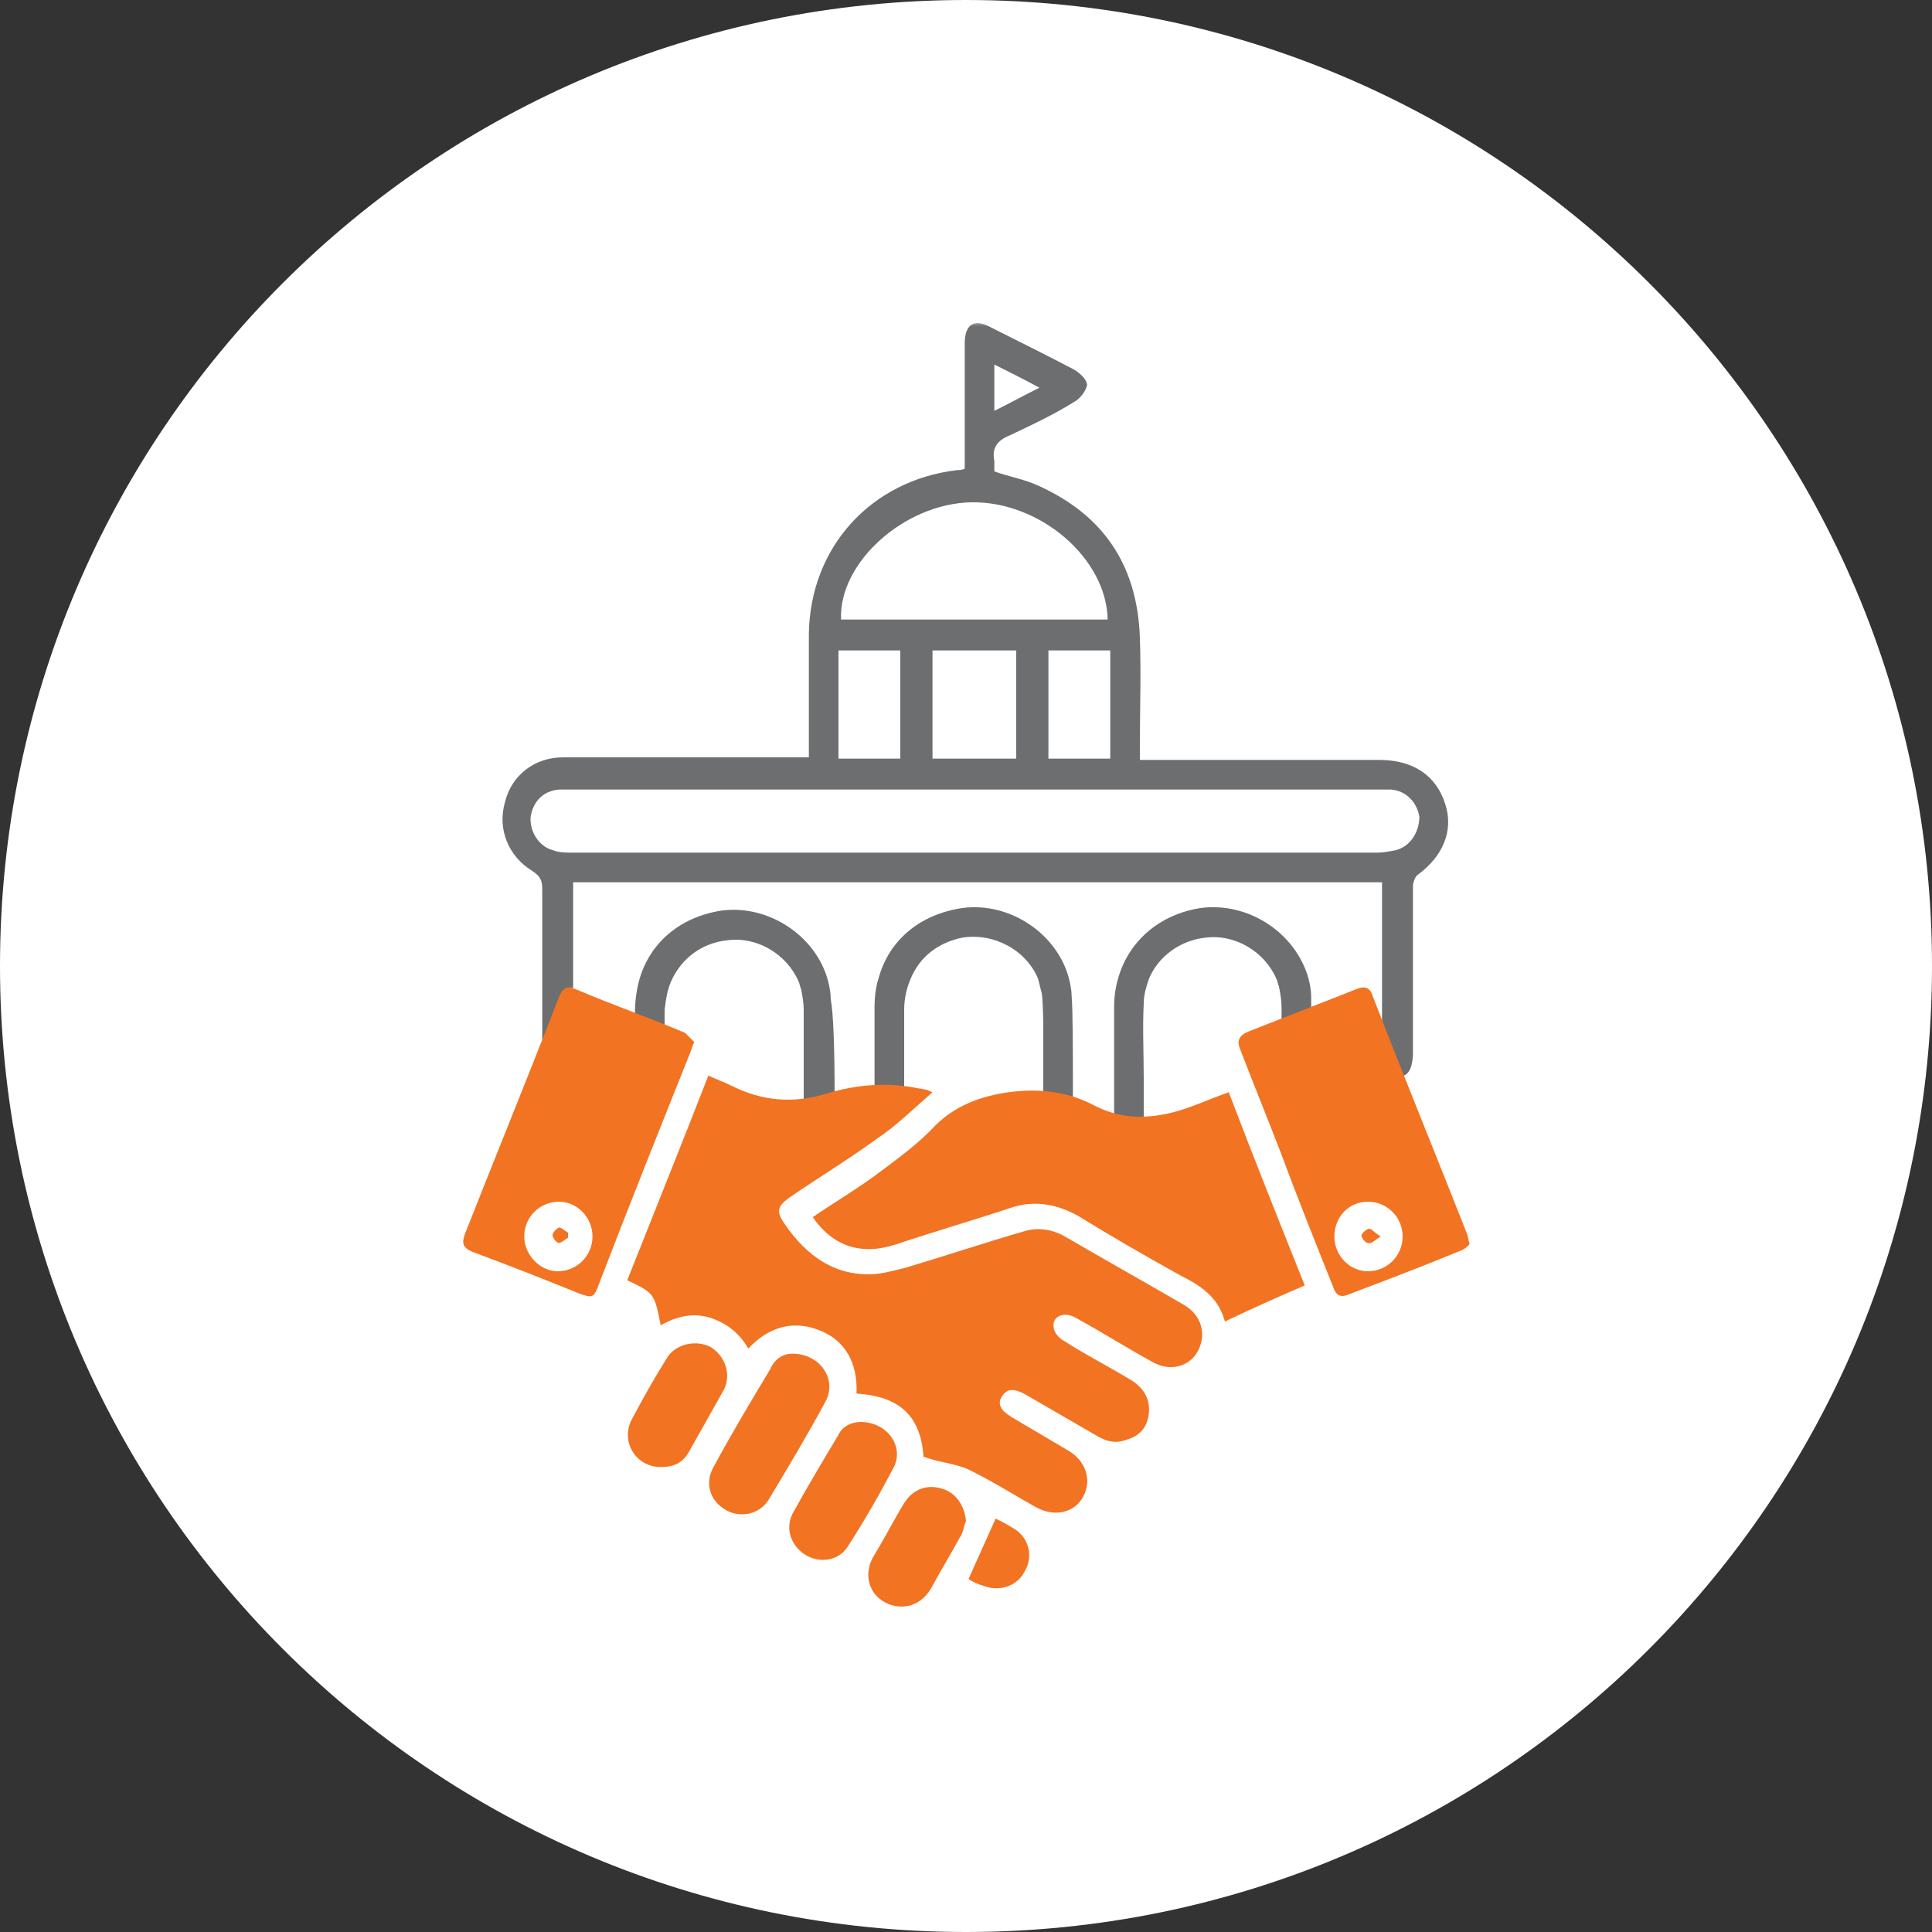 <?xml version="1.0" encoding="UTF-8"?>
<svg xmlns="http://www.w3.org/2000/svg" width="500" height="500" viewBox="0 0 500 500" fill="none">
  <rect x="0" y="0" width="500" height="500" fill="#333333" stroke="none"/>
  <path d="M250 500C388.071 500 500 388.071 500 250C500 111.929 388.071 0 250 0C111.929 0 0 111.929 0 250C0 388.071 111.929 500 250 500Z" fill="white"></path>
  <mask id="mask0_611_508" style="mask-type:luminance" maskUnits="userSpaceOnUse" x="83" y="83" width="334" height="334">
    <path d="M416.667 83.333H83.334V416.667H416.667V83.333Z" fill="white"></path>
  </mask>
  <g mask="url(#mask0_611_508)">
    <path d="M215.999 283.333C215.333 283.333 214.666 283.667 213.999 284C211.999 284.667 209.999 285 207.999 285.333C207.999 274 207.999 265 207.999 261.333C207.999 259.667 207.666 257.667 207.333 256C206.999 255.333 206.999 254.667 206.666 254C203.666 247 195.999 242.333 188.332 243.333C181.666 244 176.332 248 173.666 254C172.666 256.333 172.332 258.667 171.999 261.333C171.999 262.667 171.999 264.667 171.999 266.333C169.332 265.333 166.999 264.333 164.333 263.333C164.333 262.667 164.333 262.333 164.333 262C164.333 259.333 164.666 256.667 165.332 254C167.999 244 175.999 237.333 186.666 235.667C198.999 234 211.333 242.333 214.333 254C214.666 255.333 214.999 257 214.999 258.667C215.666 262 215.999 271.333 215.999 283.333Z" fill="#6D6E70"></path>
    <path d="M373.999 208C371.666 200.667 365.666 196.667 356.999 196.667H294.999V192.667C294.999 183.334 295.333 174.334 294.999 165C294.333 146.334 285.666 133.334 268.666 125.667C264.999 124 260.999 123.334 257.333 122C257.333 121.334 257.333 120.334 257.333 119.334C256.666 116 257.999 114 261.332 112.667C266.999 110 272.666 107.334 277.999 104C279.332 103.334 280.999 101.334 281.332 99.667C281.332 98.334 279.666 96.667 277.999 95.667C270.999 92 263.666 88.334 256.332 84.667C251.999 82.334 249.666 84 249.666 89C249.666 95.334 249.666 102 249.666 108.334V121.334C248.666 121.667 248.333 121.667 247.666 121.667C225.333 124.334 209.666 141.667 209.333 164C209.333 173.334 209.333 183 209.333 192.334C209.333 193.334 209.333 194.667 209.333 196H204.999C184.999 196 165.333 196 145.666 196C138.333 196 132.333 200.667 130.666 207.667C128.666 214.667 131.666 221.667 137.666 225.334C139.666 226.667 140.333 227.667 140.333 230V253C140.333 258.667 140.333 264 140.333 269.667C141.999 265.667 143.332 262 144.999 258C145.666 256 146.666 255.334 148.332 255.667V228.334H357.666C357.666 236.667 357.666 261.667 357.666 269.667V273.334C357.666 277 358.999 278.667 361.666 278.667C364.333 278.667 365.333 277 365.666 273.334V269.667C365.666 261.667 365.666 237.334 365.666 229.334C365.666 228.334 366.333 226.667 366.999 226.334C373.333 221.667 376.333 215 373.999 208ZM257.333 94.334C261.333 96.334 264.666 98 268.999 100.334C264.999 102.334 261.333 104.334 257.333 106.334V94.334ZM251.332 130C268.999 129.667 286.333 144.334 286.666 160.334H217.666C216.999 145.667 233.999 130.334 251.332 130ZM287.333 168.334V196.334H271.332V168.334H287.333ZM262.999 168.334V196.334H241.332V168.334H262.999ZM216.999 168.334H232.999V196.334H216.999V168.334ZM361.332 220C359.666 220.334 357.999 220.667 356.332 220.667C286.999 220.667 217.332 220.667 147.999 220.667C146.332 220.667 144.666 220.667 142.999 220C139.332 219 136.999 215 137.333 211.334C137.999 207.334 140.666 204.667 144.666 204.334C145.999 204.334 147.333 204.334 148.666 204.334H355.999C357.333 204.334 358.666 204.334 359.999 204.334C363.999 204.667 366.666 207.667 367.333 211.334C367.333 215.334 364.999 219 361.332 220Z" fill="#6D6E70"></path>
    <path d="M331.667 264.001V260.667C331.667 259.001 331.334 257.001 331 255.334C330.667 254.667 330.667 254.001 330.334 253.334C327.334 246.334 319.667 241.667 312 242.667C305.334 243.334 299.667 247.667 297.334 253.334C296.667 255.334 296 257.334 296 259.667C295.667 266.001 296 272.667 296 279.001V289.334C293.334 289.334 291 289.334 288.333 288.334C288.333 275.334 288.333 264.334 288.333 260.667C288.333 258.001 288.667 255.667 289.334 253.334C292 243.667 300 236.667 310.667 235.001C323 233.334 335.334 241.334 338.667 253.334C339 254.667 339.334 256.334 339.334 258.001C339.334 258.667 339.334 260.001 339.334 261.001C336.667 262.001 334.333 263.001 331.667 264.001Z" fill="#6D6E70"></path>
    <path d="M270 268.667C270 265 270 261 269.666 257.334C269.333 256 269 254.667 268.666 253.334C265.666 246 257.333 241.333 249 242.667C242.666 244 238 247.667 235.666 253.334C234.666 255.667 234 258.334 234 261.334C234 264.667 234 272 234 281.667C231.333 281.334 229 281.334 226.333 281.334C226.333 271.667 226.333 264 226.333 260.667C226.333 258 226.666 255.334 227.333 253.334C230 243.334 238 236.667 249 235C261.333 233.334 273.666 241.667 276.666 253.334C277 254.667 277.333 256.333 277.333 257.667C277.666 261.667 277.666 271.667 277.666 284C275 283.334 272.666 282.667 270 282.667V268.667Z" fill="#6D6E70"></path>
    <path d="M238.999 377C238.333 366.667 232.999 361.334 221.666 360.667C221.999 353 218.999 346.667 211.332 344C204.666 341.667 198.666 343.667 193.666 349C191.332 345 187.999 342.334 183.666 341C179.332 339.667 174.999 340.667 170.999 343C169.333 334.667 169.333 334.667 162.333 331.334C169.333 313.667 176.332 296.334 183.332 278.334C185.332 279.334 187.333 280 189.333 281C197.333 285 205.333 285.667 213.999 283C221.666 280.667 229.666 280 237.666 281.667C238.333 281.667 238.999 282 239.666 282C239.999 282 240.332 282.334 241.332 282.667C236.332 287 231.999 291.334 226.999 294.667C219.666 300 211.999 304.667 204.666 309.667C201.332 312 200.666 313.334 202.999 316.667C208.666 325 216.332 330.667 226.999 329.667C229.666 329.334 231.999 328.667 234.666 328C244.666 325 254.666 321.667 264.999 318.667C268.332 317.667 271.666 318 274.999 319.667C285.332 325.667 295.999 331.667 306.332 337.667C310.999 340.334 312.332 345.334 309.999 349.667C307.666 354 302.332 355 297.999 352.334C291.332 348.667 284.999 344.667 278.332 341C275.332 339.334 272.333 340.667 272.666 343.334C272.666 344.667 273.999 346.334 275.332 347C280.999 350.667 286.999 353.667 292.999 357.334C295.999 359.334 297.666 362 297.333 365.667C296.999 369.334 294.999 371.667 291.332 372.667C288.666 373.667 286.333 373 283.999 371.667C277.666 368 271.332 364.334 264.999 360.667C262.332 359.334 260.666 359.334 259.333 361.334C257.999 363.334 258.999 365 261.666 366.667C266.666 369.667 271.332 372.334 276.332 375.334C280.999 378 282.666 383 280.332 387.334C277.999 391.667 272.666 392.667 267.999 390C261.999 386.667 256.332 383 249.999 380C246.332 378.667 242.666 378.334 238.999 377Z" fill="#F27321"></path>
    <path d="M337.667 332.667C330.667 335.667 324 338.667 317 342.001C315.333 335.667 310.667 332.667 305.333 330.001C296.333 325.001 287.667 320.001 279 314.667C273.667 311.667 268 310.667 262.334 312.334C252.334 315.667 242 318.667 232 322.001C223 325.001 215.667 322.667 210.333 315.001C215.667 311.334 221.333 308.001 226.333 304.334C231.667 300.334 237.333 296.334 242 291.334C247.333 286.001 254 283.667 261 282.667C268.667 281.667 276 282.334 283 286.001C290 289.667 297 289.667 304.334 287.667C309 286.334 313.333 284.334 318 282.667C324.333 299.334 331 316.001 337.667 332.667Z" fill="#F27321"></path>
    <path d="M179.666 269.667C178.999 271 178.999 271.667 178.666 272.334C170.666 292.334 162.666 312.334 154.999 332.334C153.666 336 153.333 336 149.666 334.667C140.666 331 131.333 327.334 122.333 324C119.999 323 119.333 322 120.333 319.334C128.333 299 136.666 278.667 144.666 258C145.666 255.667 146.666 255 148.999 256C158.333 260 167.999 263.334 177.333 267.334C177.999 268 178.999 269 179.666 269.667ZM153.333 320C153.333 315 149.333 311 144.666 311C139.666 311 135.666 315 135.666 320C135.666 324.667 139.666 329 144.333 329C149.333 329 153.333 325 153.333 320Z" fill="#F27321"></path>
    <path d="M380.334 322C379.667 322.667 379 323.334 378 323.667C368.334 327.667 358.667 331.334 349 335C346.667 336 345.667 335 345 333C340.334 321.334 335.667 309.667 331.334 298C328 289.334 324.334 280.334 321 271.667C320 269.334 320.667 268 323 267C332.334 263.334 341.667 259.667 351 256C353.334 255 354.667 255.667 355.334 258C363.334 278.667 371.667 299 379.667 319.334C380 320.334 380 321 380.334 322ZM345.334 320C345.334 325 349.334 329 354 329C359 329 363 325 363 320C363 315 359 311 354 311C349 311 345.334 315 345.334 320Z" fill="#F27321"></path>
    <path d="M204.999 350.334C212.332 350.334 216.665 357.001 213.665 362.667C208.999 371.334 203.999 379.667 198.999 388.001C196.665 392.001 191.332 393.001 187.665 390.667C183.665 388.334 182.332 383.667 184.665 379.667C189.332 371.001 194.332 362.667 199.332 354.334C200.665 351.334 202.999 350.334 204.999 350.334Z" fill="#F27321"></path>
    <path d="M222.667 368C229.667 368 234 374.333 231.333 379.667C227.666 386.667 223.667 393.667 219.333 400.333C217 404 212 404.667 208.333 402.333C204.667 400 203 395.333 205.333 391.333C209 384.667 213 378 217 371.333C218 369 220.667 368 222.667 368Z" fill="#F27321"></path>
    <path d="M171 379.667C164.667 379.667 160.667 373.333 163.334 367.667C166.334 362 169.334 356.667 172.667 351.333C175 347.667 180.334 346.667 184 348.667C187.667 351 189.334 355.667 187.334 359.667C184.334 365 181.334 370.333 178.334 375.667C176.667 378.667 174.334 379.667 171 379.667Z" fill="#F27321"></path>
    <path d="M250 393.667C249.333 395.001 249.333 396.667 248.333 398.001C246 402.334 243.333 406.667 241 411.001C238.333 415.667 233.333 417.001 229 414.667C224.667 412.334 223.333 407.001 226.333 402.334C229 398.001 231.333 393.334 234 389.001C236.333 385.334 240 384.001 244 385.334C247.333 386.334 249.667 389.667 250 393.667Z" fill="#F27321"></path>
    <path d="M250.666 408.667C252.999 403.333 255.332 398.333 257.666 393C258.999 393.667 260.999 394.667 262.999 396C266.665 398.667 267.332 403.333 264.999 407C262.999 410.667 258.332 412 254.332 410.333C252.999 410 251.666 409.333 250.666 408.667Z" fill="#F27321"></path>
    <path d="M147 320.334C146.333 320.667 145.333 321.667 144.666 321.667C144 321.667 143 320.334 143 319.667C143 319 144 318 144.666 317.667C145.333 317.667 146.333 318.667 147 319C147 319.667 147 320 147 320.334Z" fill="#F27321"></path>
    <path d="M357.333 320C355.666 321 354.999 322 353.999 321.667C353.333 321.667 352.333 320.333 352.333 319.667C352.333 319.333 353.666 318 354.333 318C354.999 318 355.666 319 357.333 320Z" fill="#F27321"></path>
  </g>
</svg>
